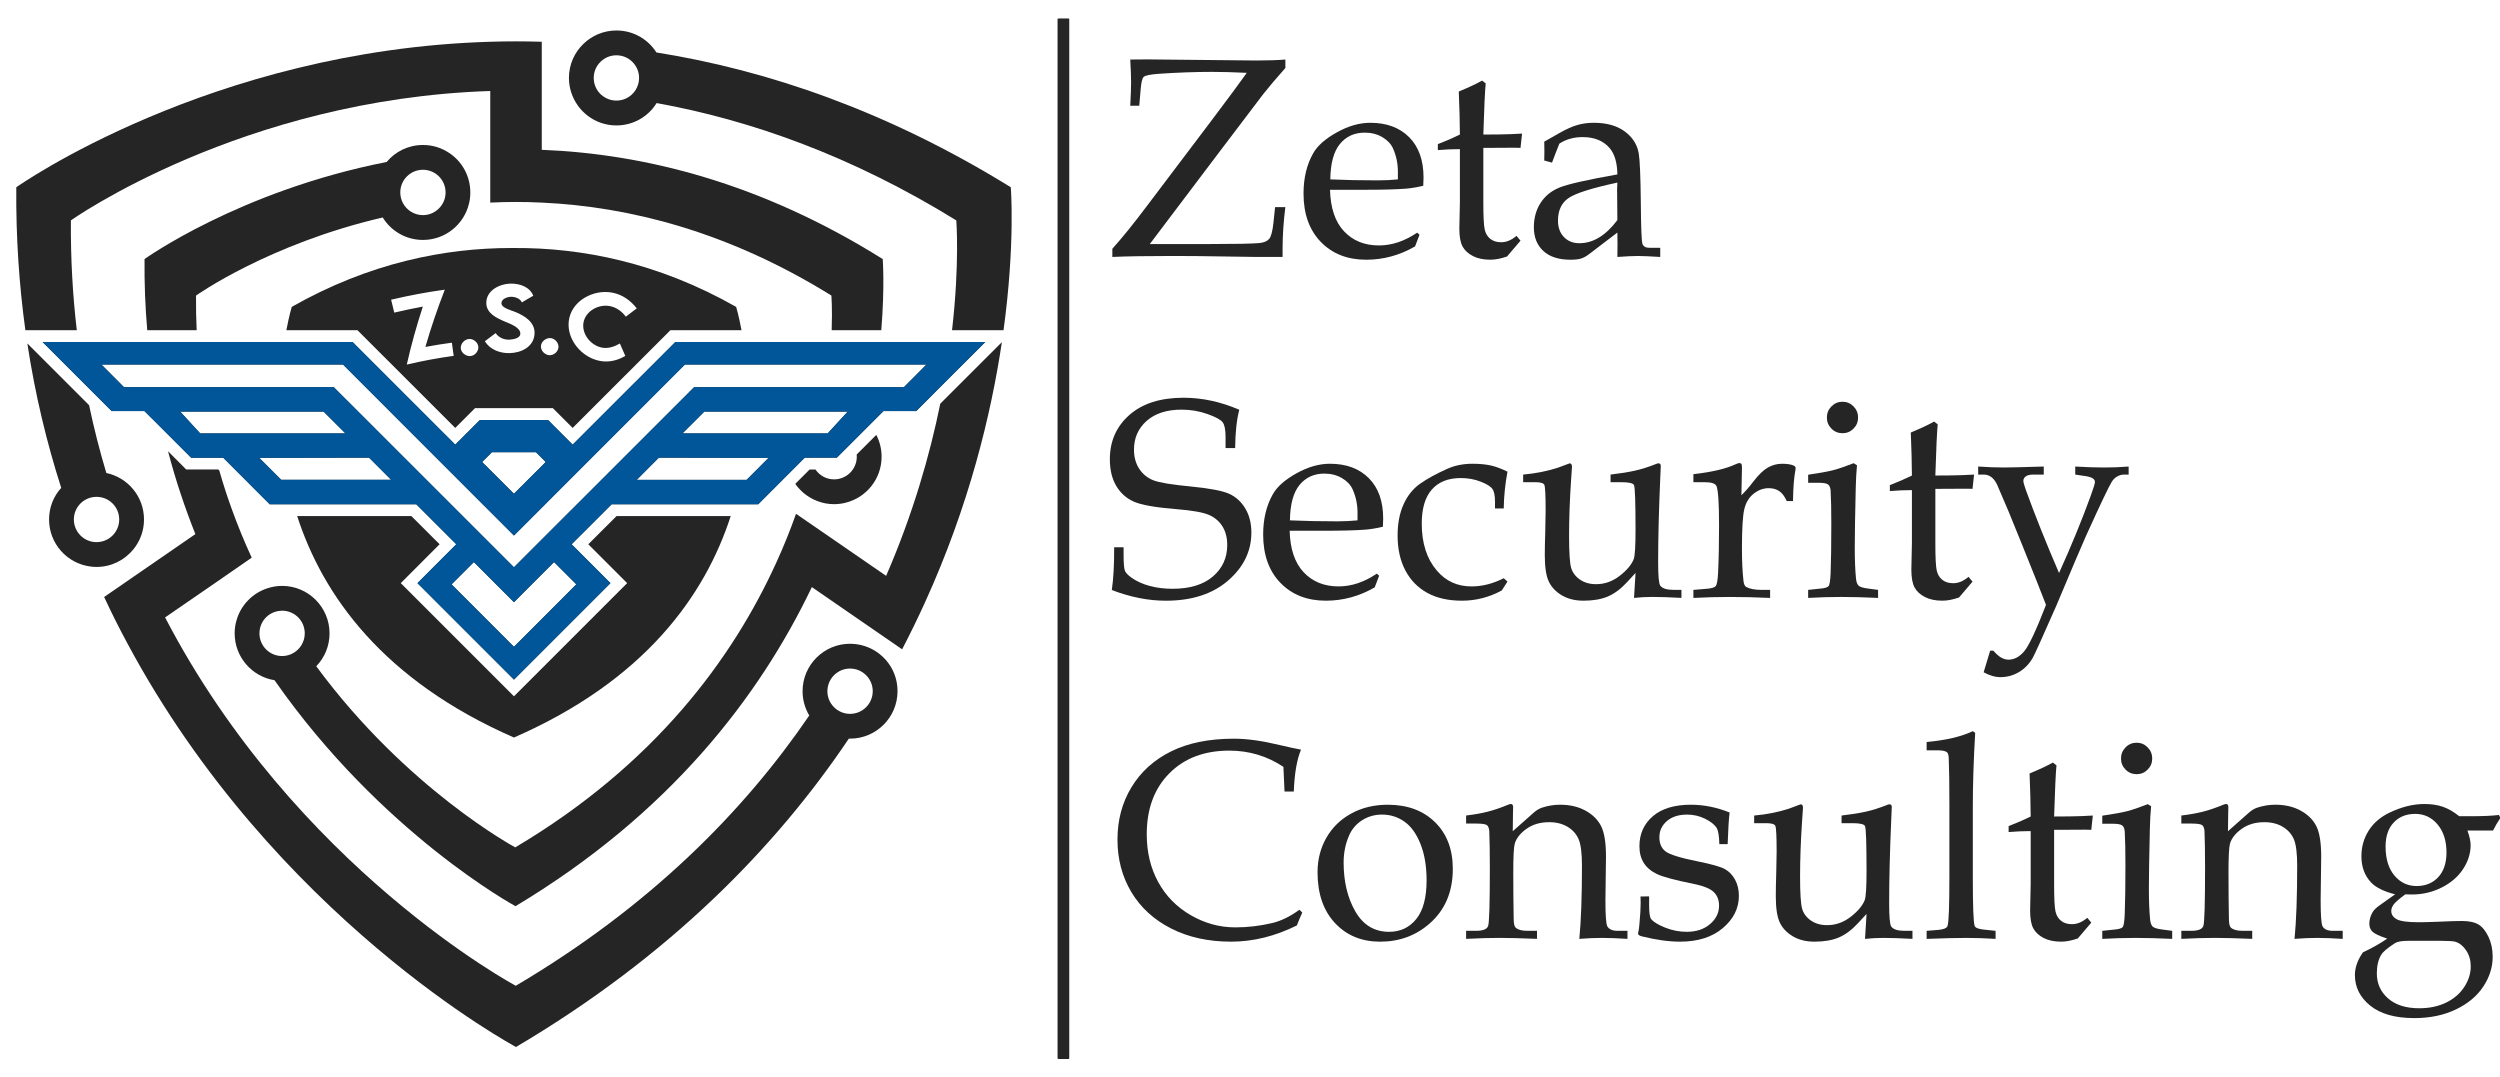 <?xml version="1.0" encoding="utf-8"?>
<!-- Generator: Adobe Illustrator 27.0.1, SVG Export Plug-In . SVG Version: 6.00 Build 0)  -->
<svg version="1.1" id="Layer_1" xmlns="http://www.w3.org/2000/svg" xmlns:xlink="http://www.w3.org/1999/xlink" x="0px" y="0px"
	 viewBox="0 0 2505.83 1080" style="enable-background:new 0 0 2505.83 1080;" xml:space="preserve">
<style type="text/css">
	.st0{fill:#252525;}
	.st1{fill:#005699;}
</style>
<g>
	<g>
		<g>
			<g>
				<g>
					<path class="st0" d="M878.32,435.92l-19.65,19.65c0.06,0.71,0.12,1.48,0.12,2.19c0,12.55-10.18,22.73-22.73,22.73
						c-7.81,0-14.62-3.91-18.7-9.88h-5.86l-14.38,14.38c2.25,3.2,4.91,6.1,7.87,8.7v0.06c8.4,7.16,19.24,11.6,31.07,11.6
						c4.08,0,8.05-0.53,11.84-1.54c20.54-5.21,35.75-23.85,35.75-46.05C883.65,449.89,881.75,442.43,878.32,435.92z M106.58,474.1
						c-6.57-21.9-12.37-44.57-17.28-67.95l-61.91-61.91c7.81,51.14,19.41,99.37,33.97,144.77c-7.64,8.4-12.19,19.47-12.19,31.67
						c0,24.27,18.17,44.21,41.55,47.17c2.01,0.3,4.02,0.41,6.04,0.41c14.92,0,28.23-6.92,36.99-17.7
						c6.63-8.17,10.59-18.53,10.59-29.89C144.34,497.77,128.19,478.65,106.58,474.1z M96.76,543.4c-12.55,0-22.73-10.18-22.73-22.73
						c0-12.55,10.18-22.67,22.73-22.67s22.73,10.12,22.73,22.67C119.49,533.22,109.31,543.4,96.76,543.4z M884.77,259.66
						c-121.51-76.11-238.29-105.41-341.74-109.5V41.85c-17.52-0.53-34.74-0.53-51.61,0C210.34,50.14,16.32,187.69,16.32,187.69
						c-0.41,50.01,2.84,97.84,9.11,143.29h51.55c-4.14-35.16-6.21-71.85-5.92-110.09c0,0,171.46-121.63,420.34-129.68v111.86
						c16.69-0.83,33.91-0.89,51.61,0c88.01,4.02,187.21,29.18,290.31,93.16c0,0,1.07,12.78,0.3,34.74h49.72
						C886.96,286.77,884.77,259.66,884.77,259.66z"/>
					<path class="st0" d="M1013.15,187.69C889.39,111.22,769.3,70.32,657.91,52.57c-8.35-13.26-23.14-22.02-40.07-22.02
						c-12.84,0-24.56,5.15-33.09,13.44c-8.94,8.58-14.5,20.72-14.5,34.09c0,5.15,0.83,10,2.31,14.56
						c6.16,19.18,24.09,33.09,45.28,33.09c17.05,0,31.96-8.94,40.31-22.43c94.64,17.11,196.03,53.21,300.37,117.6
						c0,0,3.49,42.67-4.26,110.09h51.61C1017.76,243.98,1013.15,187.69,1013.15,187.69z M627.9,98.5h-0.06
						c-3.02,1.54-6.39,2.31-10,2.31c-5.68,0-10.77-2.07-14.8-5.5h-0.06c-4.85-4.2-7.87-10.36-7.87-17.22
						c0-12.49,10.24-22.67,22.73-22.67c12.55,0,22.73,10.18,22.73,22.67C640.57,87.01,635.42,94.77,627.9,98.5z M954.79,392.3
						l-12.31,12.31C932,456.1,915.13,515.11,888.2,577.2l-53.51-36.87l-36.81-25.33c-5.62,15.92-12.19,32.32-19.77,48.89
						c-44.09,96.95-122.46,202.83-261.66,285.46c0,0-108.73-58.36-199.46-181.53c8.29-8.58,13.32-20.18,13.32-32.97
						c0-26.28-21.31-47.59-47.53-47.59c-5.27,0-10.36,0.89-15.03,2.49c-14.68,4.85-26.22,16.69-30.54,31.55
						c-1.36,4.32-2.01,8.88-2.01,13.55c0,23.67,17.34,43.38,39.95,46.94c107.19,153.77,241.54,226.51,241.54,226.51
						c154.54-92.63,244.68-210.23,297.06-319.85l52.26,36.04l38.23,26.34c8.17-15.74,15.8-31.37,22.85-46.88
						c44.33-97.3,66.35-188.75,77.12-261.01L954.79,392.3z M302.08,646.74c-3.97,6.45-11.13,10.83-19.29,10.83
						c-12.61,0-22.73-10.18-22.73-22.73c0-11.78,8.82-21.37,20.3-22.55c0.77-0.12,1.6-0.18,2.43-0.18
						c12.49,0,22.67,10.12,22.67,22.73C305.45,639.23,304.27,643.25,302.08,646.74z"/>
					<path class="st0" d="M449.98,153.13h-0.06c-7.52-5.03-16.39-7.81-25.98-7.81c-14.68,0-27.76,6.63-36.4,17.05h-0.06
						c-147.55,29-242.61,97.3-242.61,97.3c-0.24,24.56,0.71,48.3,2.72,71.32h49.54c-0.53-11.36-0.77-22.96-0.65-34.74
						c0,0,72.5-51.61,187.03-78.24h0.12c8.29,13.49,23.2,22.49,40.31,22.49c22.31,0,40.96-15.39,46.05-36.04
						c1.01-3.73,1.42-7.63,1.42-11.54C471.41,176.27,462.95,161.59,449.98,153.13z M441.34,207.4c-4.14,4.97-10.36,8.23-17.4,8.23
						c-4.44,0-8.58-1.3-12.07-3.49c-6.45-4.02-10.65-11.13-10.65-19.24c0-12.55,10.12-22.73,22.73-22.73
						c12.55,0,22.67,10.18,22.67,22.73C446.61,198.4,444.66,203.49,441.34,207.4z M893.83,669.94
						c-7.69-13.91-22.08-23.56-38.83-24.56c-1.01-0.12-1.95-0.12-2.96-0.12c-26.28,0-47.59,21.31-47.59,47.53
						c0,8.94,2.43,17.22,6.69,24.38c-65.4,95.88-159.33,191.23-294.16,270.9c0,0-220.65-117.84-351.51-369.21l51.67-35.57
						l35.16-24.33c-7.22-15.57-13.91-31.84-20.01-48.77c-4.56-12.49-8.7-25.33-12.49-38.59l-1.01-1.01h-32.14l-18.23-18.29
						c7.64,29.18,16.93,56.76,27.4,83.04l-52.97,36.52l-38.47,26.52c7.4,15.98,15.21,31.49,23.32,46.52
						c147.61,275.4,389.51,404.54,389.51,404.54c153.71-90.85,260.13-199.76,333.64-309.13c0.36,0.06,0.77,0.06,1.18,0.06
						c26.28,0,47.59-21.31,47.59-47.59C899.63,684.56,897.55,676.75,893.83,669.94z M852.04,715.52
						c-12.55,0-22.73-10.18-22.73-22.73c0-1.42,0.18-2.84,0.41-4.2c0-0.06,0.06-0.12,0.06-0.12c1.01-5.5,4.08-10.24,8.29-13.55
						l0.12-0.12c3.85-2.96,8.7-4.68,13.85-4.68c12.55,0,22.73,10.18,22.73,22.67C874.77,705.34,864.59,715.52,852.04,715.52z"/>
				</g>
				<path class="st0" d="M617.96,517.3l-28.29,28.23l38.94,38.95L515.15,697.94L401.69,584.48l38.94-38.95l-28.29-28.23H297.87
					c25.75,79.55,86.12,164.6,217.27,221.95c131.16-57.29,191.53-142.4,217.27-221.95H617.96z"/>
				<path class="st0" d="M737.87,307.6c-78.96-44.86-155.78-59.42-222.72-59.01h-2.78c-66.29,0-142.05,14.74-219.94,59.01
					c0,0-2.6,8.58-5.39,23.38h71.26l98.01,97.95l19.83-19.83h78.01l19.83,19.83l98.01-97.95h71.26
					C740.47,316.13,737.87,307.6,737.87,307.6z M407.73,365.43c4.44-19.65,9.83-39,16.1-58.12c-9.59,1.78-19.18,3.79-28.65,6.04
					c-1.01-4.32-2.07-8.64-3.14-12.96c17.82-4.2,35.75-7.58,53.8-10.06c-7.34,18.88-13.85,38-19.47,57.41
					c8.82-1.66,17.7-3.08,26.57-4.26c0.59,4.38,1.18,8.82,1.78,13.2C438.92,358.86,423.23,361.76,407.73,365.43z M471.47,356.91
					c-4.38,0.3-9.11-3.14-9.59-7.58c-0.53-4.62,3.49-9,7.93-9.53c4.56-0.53,9.23,3.26,9.65,7.81
					C479.76,352.11,475.97,356.55,471.47,356.91z M510.47,353.95c-9.53,0.12-19.29-3.49-24.5-11.9c3.55-2.78,7.16-5.5,10.83-8.17
					c3.02,4.56,8.58,6.81,13.73,6.57c3.73-0.24,11.01-1.18,11.01-6.16c0-6.39-11.25-10.12-16.04-12.19
					c-7.81-3.37-17.64-7.99-18.05-17.81c-0.53-13.08,13.2-19.83,24.56-20.01c8.82-0.12,19.06,3.2,22.49,12.19
					c-3.85,2.13-7.64,4.38-11.36,6.63c-1.95-3.97-6.69-5.62-10.77-5.62c-3.91,0-9.88,2.19-9.77,6.51c0.12,4.91,10.42,7.16,14.2,8.82
					c9.23,3.85,19.47,10.18,19,21.54C535.27,347.67,522.31,353.83,510.47,353.95z M550.37,356.02c-4.44-0.47-8.46-4.62-8.17-9.11
					c0.24-4.62,4.91-8.23,9.41-8.05c4.56,0.3,8.58,4.73,8.17,9.35C559.36,352.64,554.86,356.43,550.37,356.02z M627.25,317.43
					c-3.85-5.33-9.53-9.41-16.04-10.65c-11.42-2.13-24.74,5.09-26.46,17.22c-1.54,11.3,7.75,22.43,18.7,24.44
					c6.21,1.18,12.55-1.01,17.87-4.14c1.89,4.14,3.73,8.29,5.45,12.43c-7.75,4.62-16.51,6.69-25.39,5.03
					c-17.93-3.26-33.32-21.01-31.31-39.66c2.25-20.6,24.92-32.49,43.8-28.76c10.06,1.95,17.99,7.69,24.38,15.74
					C634.53,311.81,630.86,314.59,627.25,317.43z"/>
			</g>
			<path class="st0" d="M676.91,342.82L573.98,445.69l-24.74-24.74h-68.18l-24.74,24.74L353.39,342.82H42.72l69.19,69.19h32.85
				l18.29,18.23l28.53,28.53h32.14l46.64,46.7h146.9l40.13,40.07l-38.94,38.95l96.71,96.71l96.71-96.71l-38.95-38.95l40.13-40.07
				h146.9l31.43-31.49l15.21-15.21h32.14l15.15-15.09l31.67-31.67h32.85l28.05-28.11l41.13-41.08H676.91z M493.07,453.26h44.15
				l9.83,9.82l-31.9,31.84l-31.9-31.84L493.07,453.26z M200.63,434.38l-20.06-21.84h143.76l21.9,21.84H200.63z M281.89,480.96
				l-22.08-22.08h24.44l85.64-0.18l22.2,22.25H281.89z M577.71,585.72l-62.56,62.62l-62.56-62.62l22.37-22.37l40.19,40.25l0.06-0.06
				l40.13-40.19L577.71,585.72z M748.4,480.96H638.2l22.2-22.25l85.64,0.18h24.38L748.4,480.96z M829.67,434.38h-145.6l21.9-21.84
				h143.76L829.67,434.38z M906.08,388.04H695.79L515.15,568.62L334.51,388.04H124.22l-22.61-22.67H343.8l171.29,171.35l0.06,0.06
				l0.06-0.06l171.29-171.35h242.19L906.08,388.04z"/>
			<path class="st1" d="M676.91,342.82L573.98,445.69l-24.74-24.74h-68.18l-24.74,24.74L353.39,342.82H42.72l69.19,69.19h32.85
				l18.29,18.23l28.53,28.53h32.14l46.64,46.7h146.9l40.13,40.07l-38.94,38.95l96.71,96.71l96.71-96.71l-38.95-38.95l40.13-40.07
				h146.9l31.43-31.49l15.21-15.21h32.14l15.15-15.09l31.67-31.67h32.85l28.05-28.11l41.13-41.08H676.91z M493.07,453.26h44.15
				l9.83,9.82l-31.9,31.84l-31.9-31.84L493.07,453.26z M200.63,434.38l-20.06-21.84h143.76l21.9,21.84H200.63z M281.89,480.96
				l-22.08-22.08h24.44l85.64-0.18l22.2,22.25H281.89z M577.71,585.72l-62.56,62.62l-62.56-62.62l22.37-22.37l40.19,40.25l0.06-0.06
				l40.13-40.19L577.71,585.72z M748.4,480.96H638.2l22.2-22.25l85.64,0.18h24.38L748.4,480.96z M829.67,434.38h-145.6l21.9-21.84
				h143.76L829.67,434.38z M906.08,388.04H695.79L515.15,568.62L334.51,388.04H124.22l-22.61-22.67H343.8l171.29,171.35l0.06,0.06
				l0.06-0.06l171.29-171.35h242.19L906.08,388.04z"/>
		</g>
	</g>
	<g>
		<path class="st0" d="M1152.49,244.61h60.5c25.12,0,41.58-0.33,49.37-0.98c4.45-0.46,7.67-1.81,9.66-4.03
			c1.99-2.23,3.46-7.6,4.38-16.13l1.66-15.85h10.29c-1.85,14.56-2.78,28.65-2.78,42.28v7.65c-11.13,0-19.75,0-25.87,0
			c-5.1,0-16.23-0.16-33.37-0.49c-18.26-0.33-35.33-0.49-51.17-0.49c-25.96,0-46.03,0.32-60.22,0.97v-8.2
			c9.92-11.02,21.69-25.61,35.32-43.77l63-83.37c17.06-22.6,29.2-39,36.44-49.19c-13.44-0.65-25.08-0.97-34.9-0.97
			c-16.69,0-34.58,0.65-53.68,1.95c-8.34,0.65-13.26,1.67-14.74,3.06c-1.49,1.39-2.51,5.56-3.06,12.52l-1.39,16.41h-9.04
			c0.55-10.07,0.84-17.89,0.84-23.43c0-5.45-0.28-13.08-0.84-22.88l17.25-0.14l108.89,1.11c11.77,0,21.55-0.32,29.34-0.97v8.48
			c-9.37,10.56-16.78,19.32-22.25,26.26l-44.36,58.5L1152.49,244.61z"/>
		<path class="st0" d="M1333.13,190.24c0.46,18.27,5.13,32.12,14.02,41.58c8.88,9.46,20.55,14.19,34.99,14.19
			c6.48,0,12.91-1.07,19.3-3.2c6.39-2.13,12.72-5.33,19.02-9.6l2.36,2.09l-4.45,11.68c-7.7,4.45-15.62,7.79-23.78,10.01
			c-8.16,2.23-16.55,3.34-25.17,3.34c-18.82,0-34-5.95-45.54-17.87c-11.54-11.91-17.31-28.07-17.31-48.46
			c0-15.58,3.24-29.07,9.74-40.47c4.26-7.51,12.14-14.46,23.64-20.86c11.49-6.4,22.66-9.6,33.51-9.6c16.41,0,29.41,4.82,39.01,14.46
			c9.6,9.64,14.39,23.13,14.39,40.47l-0.28,8.2c-6.11,1.48-11.94,2.46-17.49,2.92c-9.91,0.74-23.65,1.11-41.24,1.11H1333.13z
			 M1333.41,179.81c14.37,0.65,30.22,0.98,47.56,0.98c6.96,0,13.67-0.32,20.17-0.98v-7.79c0-8.16-1.62-15.9-4.87-23.22
			c-2.04-4.54-5.61-8.32-10.71-11.33c-5.1-3.01-10.99-4.52-17.66-4.52c-10.38,0-18.68,3.8-24.9,11.4
			C1336.8,151.95,1333.59,163.77,1333.41,179.81z"/>
		<path class="st0" d="M1486.8,148.24v54.59c0,14.21,0.46,23.3,1.39,27.3c0.93,3.99,2.8,7.1,5.64,9.33
			c2.83,2.23,6.42,3.34,10.77,3.34c2.69,0,5.31-0.53,7.86-1.6c2.55-1.07,5.08-2.67,7.58-4.8l4.03,4.83l-13.55,15.88
			c-2.98,1.02-5.87,1.81-8.66,2.37c-2.8,0.55-5.49,0.83-8.1,0.83c-6.89,0-12.71-1.23-17.46-3.68c-4.75-2.45-8.2-5.65-10.34-9.6
			c-2.14-3.94-3.21-9.9-3.21-17.87l0.56-26.84v-52.84c-7.14,0-14.51,0.32-22.11,0.97v-5.98c7.98-3.06,15.35-6.26,22.11-9.6
			c-0.09-13.25-0.46-27.62-1.12-43.11c10.81-4.54,18.59-8.2,23.34-10.99l3.64,2.78c-0.74,7.23-1.53,24.33-2.37,51.31
			c11.31,0,20.54-0.14,27.68-0.41l11.12-0.56l-1.53,14.32l-5.7-0.14l-26.7,0.14H1486.8z"/>
		<path class="st0" d="M1547.85,160.9l0.14-9.32l-0.14-9.6l15.16-8.62c6.86-3.89,12.86-6.58,18.01-8.07
			c5.15-1.48,10.64-2.22,16.48-2.22c12.79,0,23.11,2.87,30.94,8.61c7.83,5.74,12.54,13.06,14.12,21.95
			c1.12,6.67,1.81,23.2,2.09,49.59c0.18,24.91,0.74,38.66,1.66,41.26c0.93,2.59,3.24,3.89,6.96,3.89h10.84v9.18
			c-10.57-0.65-17.94-0.97-22.11-0.97c-5.2,0-12.15,0.32-20.86,0.97l0.14-12.36c0-3.99-0.05-8.01-0.14-12.09l-28.79,21.95
			c-2.6,1.95-5.14,3.31-7.65,4.1c-2.5,0.78-5.98,1.18-10.42,1.18c-11.96,0-21.1-2.94-27.4-8.81s-9.45-13.77-9.45-23.67
			c0-9.35,2.24-17.52,6.75-24.5c4.49-6.99,10.89-12.15,19.19-15.48c8.3-3.33,27.56-7.68,57.78-13.05
			c-0.18-11.77-2.78-20.58-7.79-26.42c-6.31-7.32-15.29-10.99-26.98-10.99c-4.45,0-8.62,0.55-12.51,1.64
			c-3.9,1.09-7.51,2.72-10.85,4.9c-2.69,6.63-5.14,12.98-7.37,19.05L1547.85,160.9z M1621.14,183.01
			c-25.77,5.55-42.13,10.75-49.09,15.61c-6.96,4.85-10.43,12.37-10.43,22.55c0,6.84,1.99,12.33,5.98,16.44
			c3.98,4.12,9.13,6.17,15.44,6.17c6.95,0,13.6-1.94,19.95-5.83s12.4-9.67,18.15-17.35l-0.27-30.8L1621.14,183.01z"/>
		<path class="st0" d="M1242.19,410.74c-2.6,9.64-3.99,22.44-4.17,38.38h-9.6V438c0-7.23-0.97-12.14-2.92-14.74
			c-1.95-2.59-7.02-5.35-15.23-8.27c-8.2-2.92-16.85-4.38-25.94-4.38c-14.84,0-26.49,3.75-34.98,11.25
			c-8.48,7.5-12.72,17.13-12.72,28.88c0,7.41,1.74,13.77,5.22,19.09c3.47,5.32,8.15,9.17,14.05,11.53
			c5.88,2.36,18.38,4.44,37.48,6.24c19.09,1.86,32.01,4.32,38.73,7.38c6.72,3.06,12.1,7.98,16.13,14.75
			c4.03,6.77,6.05,14.79,6.05,24.07c0,18.64-7.79,34.69-23.36,48.14c-15.57,13.45-36.34,20.17-62.3,20.17
			c-8.9,0-17.87-0.9-26.91-2.71c-9.03-1.81-18.14-4.47-27.33-8c1.67-11.13,2.46-25.4,2.37-42.83h9.45v6.95
			c0,8.99,0.46,14.56,1.39,16.69c0.93,2.13,3.11,4.41,6.54,6.81c5.1,3.62,11.17,6.38,18.22,8.28c7.04,1.9,14.65,2.85,22.81,2.85
			c17.52,0,31.06-4.13,40.61-12.38c9.54-8.25,14.32-18.73,14.32-31.43c0-7.42-1.62-13.7-4.87-18.84
			c-3.24-5.14-7.79-8.97-13.62-11.47c-5.84-2.5-16.64-4.4-32.4-5.7c-20.95-1.67-35.19-4.17-42.7-7.51
			c-7.51-3.34-13.4-8.6-17.66-15.78c-4.26-7.18-6.4-16.11-6.4-26.77c0-18.08,6.54-32.87,19.61-44.36
			c13.07-11.49,31.15-17.25,54.24-17.25c9.27,0,18.57,1,27.88,2.99C1223.48,403.63,1232.82,406.66,1242.19,410.74z"/>
		<path class="st0" d="M1292.67,532c0.46,18.27,5.13,32.12,14.02,41.58c8.88,9.46,20.55,14.19,34.99,14.19
			c6.48,0,12.91-1.07,19.3-3.2c6.39-2.13,12.73-5.33,19.02-9.6l2.36,2.09l-4.45,11.68c-7.7,4.45-15.62,7.79-23.78,10.01
			c-8.16,2.23-16.55,3.34-25.17,3.34c-18.82,0-34-5.95-45.54-17.87c-11.54-11.91-17.31-28.07-17.31-48.46
			c0-15.58,3.24-29.07,9.74-40.47c4.26-7.51,12.14-14.46,23.64-20.86c11.49-6.4,22.66-9.6,33.51-9.6c16.41,0,29.41,4.82,39.01,14.46
			c9.6,9.64,14.39,23.13,14.39,40.47l-0.28,8.2c-6.1,1.48-11.94,2.46-17.49,2.92c-9.91,0.74-23.65,1.11-41.24,1.11H1292.67z
			 M1292.95,521.57c14.37,0.65,30.22,0.98,47.56,0.98c6.96,0,13.67-0.32,20.17-0.98v-7.79c0-8.16-1.62-15.9-4.87-23.22
			c-2.04-4.54-5.61-8.32-10.71-11.33c-5.1-3.01-10.99-4.52-17.66-4.52c-10.38,0-18.68,3.8-24.9,11.4
			C1296.33,493.72,1293.13,505.54,1292.95,521.57z"/>
		<path class="st0" d="M1507.25,579.57l3.75,3.34l-5.7,8.9c-6.31,3.43-12.79,6-19.47,7.72c-6.68,1.71-13.49,2.57-20.44,2.57
			c-13.63,0-25.19-2.59-34.7-7.79c-9.5-5.19-16.85-12.7-22.04-22.53c-5.2-9.83-7.79-21.51-7.79-35.05c0-11.96,1.99-22.37,5.98-31.22
			c3.98-8.85,9.57-15.78,16.76-20.79c7.18-5.01,16.15-9.92,26.91-14.74c7.6-3.43,16.08-5.14,25.44-5.14
			c7.14,0,13.28,0.58,18.43,1.75c5.14,1.16,10.68,3.23,16.62,6.21c-2.32,12.28-3.57,24.55-3.75,36.83h-8.76v-6.95
			c0-5.93-0.86-10.13-2.57-12.59c-1.72-2.45-5.63-4.89-11.75-7.3c-6.12-2.41-12.79-3.62-20.03-3.62c-12.51,0-22.15,3.82-28.92,11.46
			c-6.77,7.64-10.15,19.05-10.15,34.24c0,19.54,5.01,35.19,15.02,46.94c8.99,10.65,20.58,15.97,34.77,15.97
			c5.56,0,11.03-0.7,16.41-2.09C1496.63,584.29,1501.96,582.25,1507.25,579.57z"/>
		<path class="st0" d="M1637.83,599.31l1.53-25.03l-8.19,8.9c-6.39,6.95-12.89,11.84-19.51,14.67c-6.62,2.83-14.78,4.24-24.51,4.24
			c-8.33,0-15.51-1.76-21.53-5.28c-6.01-3.52-10.39-8.09-13.12-13.7c-2.73-5.61-4.1-14.48-4.1-26.63c0-6.3,0.14-13.63,0.42-21.97
			l0.42-22.39c0-15.67-0.44-24.38-1.32-26.15c-0.88-1.76-3.82-2.64-8.83-2.64h-12.38v-7.65c12.64-1.11,24.32-3.43,35.01-6.95
			l11.57-4.31c1.58,0,2.37,1.16,2.37,3.48l-0.97,14.18c-1.3,19.66-1.95,37.92-1.95,54.79c0,16.87,0.7,27.65,2.08,32.33
			c1.39,4.68,4.3,8.58,8.74,11.68c4.44,3.11,9.85,4.66,16.24,4.66c8.61,0,16.49-2.78,23.66-8.35c7.17-5.56,11.87-11.17,14.09-16.82
			c1.2-3.24,1.8-13.03,1.8-29.34c0-27.44-0.51-42.37-1.53-44.78c-0.93-1.95-5.1-2.92-12.51-2.92h-10.99v-7.65
			c9.54-1.11,17.66-2.41,24.33-3.89c6.68-1.48,13.72-3.71,21.14-6.67c0.93-0.46,1.76-0.7,2.51-0.7c1.57,0,2.36,0.88,2.36,2.64
			l-0.56,12.93c-1.39,31.71-2.09,59.61-2.09,83.72c0,13.54,0.7,21.28,2.09,23.22c2.04,2.88,6.44,4.31,13.21,4.31h8.06v8.06
			c-11.59-0.65-21.42-0.97-29.48-0.97C1649.88,598.34,1643.85,598.66,1637.83,599.31z"/>
		<path class="st0" d="M1745.46,496.39c3.71-3.52,7.76-8.15,12.12-13.9c5.21-6.77,10.04-11.4,14.5-13.9
			c4.46-2.5,9.15-3.75,14.08-3.75c5.11,0,9.01,0.6,11.71,1.81c1.3,0.55,1.95,1.44,1.95,2.64l-0.14,1.39
			c-1.47,7.51-2.31,18.03-2.5,31.57h-6.26c-2.12-4.73-4.64-8.07-7.55-10.01c-2.91-1.95-6.4-2.92-10.47-2.92
			c-5.45,0-10.51,1.85-15.18,5.56c-4.67,3.7-7.79,8.89-9.36,15.55c-1.57,6.67-2.35,19.77-2.35,39.3c0,12.87,0.51,23.7,1.53,32.5
			c0.37,3.24,1.3,5.28,2.78,6.11c3.52,1.94,8.71,2.92,15.57,2.92h8.35v8.06c-14.18-0.65-27.63-0.97-40.33-0.97
			c-12.33,0-24.52,0.32-36.57,0.97v-8.06l13.35-1.11c4.73-0.37,7.72-1.25,8.97-2.64c1.25-1.39,2.06-5.88,2.43-13.49
			c0.65-13.35,0.97-29.2,0.97-47.56c0-22.34-0.88-35.46-2.64-39.36c-1.21-2.5-5.01-3.75-11.4-3.75h-11.68v-8.07
			c8.99-1.02,17.01-2.34,24.06-3.96c7.04-1.62,13.3-3.68,18.77-6.19c1.3-0.65,2.36-0.97,3.2-0.97c1.02,0,1.72,0.28,2.09,0.84
			c0.37,0.56,0.56,1.81,0.56,3.77L1745.46,496.39z"/>
		<path class="st0" d="M1857.97,464.28l3.34,2.09c-0.65,6.95-1.07,14.6-1.25,22.95c-0.65,27.07-0.97,47.05-0.97,59.94
			c0,12.05,0.42,22.34,1.25,30.87c0.37,3.34,1.25,5.66,2.64,6.95c1.39,1.3,4.73,2.27,10.01,2.92l9.46,1.25v8.06
			c-13.54-0.65-25.87-0.97-36.99-0.97c-10.94,0-21.97,0.32-33.09,0.97v-8.06l11.96-1.25c4.63-0.37,7.48-1.23,8.55-2.58
			c1.06-1.35,1.73-5.83,2.01-13.46c0.46-11.8,0.69-28.07,0.69-48.8c0-14.41-0.23-25.51-0.69-33.32c-0.19-2.88-1-4.93-2.43-6.13
			c-1.44-1.21-4.66-1.81-9.67-1.81h-10.42v-8.06c11.31-1.65,19.63-3.16,24.96-4.53C1842.65,469.91,1849.53,467.58,1857.97,464.28z
			 M1846.84,402.67c4.26,0,7.93,1.55,10.99,4.66c3.06,3.11,4.59,6.84,4.59,11.19c0,4.36-1.53,8.06-4.59,11.12
			c-3.06,3.06-6.72,4.59-10.99,4.59c-4.36,0-8.07-1.53-11.12-4.59c-3.06-3.06-4.59-6.77-4.59-11.12c0-4.36,1.53-8.09,4.59-11.19
			C1838.77,404.23,1842.48,402.67,1846.84,402.67z"/>
		<path class="st0" d="M1939.87,490.01v54.59c0,14.21,0.46,23.3,1.39,27.3c0.93,3.99,2.8,7.1,5.64,9.33
			c2.83,2.23,6.42,3.34,10.77,3.34c2.69,0,5.31-0.53,7.86-1.6c2.55-1.07,5.08-2.67,7.58-4.8l4.03,4.83l-13.55,15.88
			c-2.98,1.02-5.87,1.81-8.66,2.37c-2.8,0.56-5.49,0.83-8.1,0.83c-6.89,0-12.71-1.23-17.46-3.68c-4.75-2.45-8.2-5.65-10.34-9.6
			c-2.14-3.94-3.21-9.9-3.21-17.87l0.56-26.84v-52.84c-7.14,0-14.51,0.32-22.11,0.97v-5.98c7.98-3.06,15.35-6.26,22.11-9.6
			c-0.09-13.25-0.46-27.62-1.12-43.11c10.81-4.54,18.59-8.2,23.34-10.99l3.64,2.78c-0.74,7.23-1.53,24.33-2.37,51.31
			c11.31,0,20.54-0.14,27.68-0.41l11.12-0.56l-1.53,14.32l-5.7-0.14l-26.7,0.14H1939.87z"/>
		<path class="st0" d="M1988.27,673.85l6.53-21.69h3.2c2.51,3.01,5.01,5.27,7.52,6.78c2.51,1.5,5.06,2.26,7.66,2.26
			c5.76,0,11-2.79,15.73-8.37s12.02-21.09,21.86-46.55c-4.09-10.75-12.24-31.27-24.47-61.56l-12.94-31.82l-10.42-24.32
			c-3.25-8.6-8.11-12.9-14.6-12.9h-5.56v-8.06c9.64,0.65,18.16,0.97,25.57,0.97c5.74,0,19.14-0.32,40.17-0.97v8.06h-10.29
			c-3.52,0-6.1,0.6-7.72,1.81c-1.62,1.2-2.44,2.69-2.44,4.45c0,1.48,0.88,4.68,2.64,9.59c9.37,25.75,20.41,53.36,33.13,82.82
			c12.22-26.96,22.87-52.94,31.95-77.96c2.69-7.32,4.03-11.76,4.03-13.33c0-2.96-3.15-4.91-9.46-5.84l-10.29-1.53v-8.06
			c10.93,0.65,20.67,0.97,29.2,0.97c8.06,0,16.18-0.32,24.33-0.97v8.06h-4.87c-2.13,0-4.31,0.63-6.53,1.88
			c-2.23,1.25-4.03,2.99-5.42,5.21c-2.97,4.72-11.55,22.74-25.75,54.04c-3.9,8.61-13.83,31.95-29.79,70.01
			c-14.09,32.08-22.06,49.69-23.91,52.85c-3.62,6.12-8.25,10.83-13.9,14.12c-5.65,3.29-11.76,4.93-18.34,4.93
			c-2.69,0-5.45-0.41-8.27-1.25C1993.99,676.63,1991.14,675.43,1988.27,673.85z"/>
		<path class="st0" d="M1287.52,793.39l-1.11-24.75c-8.26-5.47-16.9-9.55-25.94-12.24s-18.48-4.03-28.3-4.03
			c-25.03,0-45.08,7.6-60.15,22.81c-15.07,15.21-22.6,35.55-22.6,61.05c0,17.89,3.83,33.84,11.47,47.83
			c7.65,14,18.52,25.08,32.61,33.24s28.97,12.24,44.64,12.24c12.42,0,24.71-1.44,36.85-4.31c9.08-2.13,18.22-6.58,27.4-13.35
			l2.92,2.78c-1.95,4.27-3.75,8.58-5.42,12.94c-10.85,5.37-21.77,9.43-32.75,12.16c-10.99,2.73-22.04,4.1-33.16,4.1
			c-22.81,0-42.86-4.4-60.15-13.21c-17.29-8.81-30.57-20.98-39.85-36.5c-9.27-15.53-13.9-33.07-13.9-52.63
			c0-19.56,4.68-37.06,14.05-52.5c9.36-15.44,22.59-27.4,39.7-35.88c17.1-8.48,38.12-12.73,63.06-12.73
			c13.07,0,28.37,2.13,45.89,6.4c8.71,2.04,15.8,3.57,21.27,4.59c-4.17,9.92-6.58,23.92-7.23,42H1287.52z"/>
		<path class="st0" d="M1320.62,874.33c0-12.79,2.96-24.36,8.9-34.7c5.93-10.33,14.26-18.42,24.96-24.26
			c10.71-5.84,22.88-8.76,36.5-8.76c19.75,0,35.55,5.84,47.42,17.52c11.87,11.68,17.8,27.26,17.8,46.73c0,23-7.74,41.26-23.22,54.79
			c-13.81,12.15-30.37,18.22-49.65,18.22c-18.54,0-33.63-6.23-45.26-18.7C1326.44,912.69,1320.62,895.74,1320.62,874.33z
			 M1346.76,864.51c0,19.12,3.92,35.48,11.75,49.08c7.83,13.59,19.12,20.4,33.86,20.4c11.22,0,20.28-4.27,27.19-12.81
			c6.91-8.54,10.36-21.49,10.36-38.84c0-14.02-2.04-26.15-6.12-36.41c-4.08-10.26-9.46-17.73-16.13-22.42
			c-6.68-4.69-14.14-7.03-22.39-7.03c-7.32,0-13.93,1.86-19.82,5.57c-5.89,3.71-10.22,8.68-13,14.9
			C1348.66,845.39,1346.76,854.58,1346.76,864.51z"/>
		<path class="st0" d="M1516.28,833.16l21.03-18.64c2.51-2.22,5.16-3.84,7.94-4.87c6.13-2.04,12.26-3.06,18.38-3.06
			c9.93,0,18.52,2.02,25.76,6.05c7.24,4.03,12.44,9.27,15.6,15.71c3.16,6.45,4.74,16.53,4.74,30.24l-0.56,43.81
			c0,15.12,0.64,23.83,1.93,26.15c1.75,2.96,5.16,4.45,10.22,4.45h9.95v8.07c-9.89-0.65-18.44-0.97-25.65-0.97
			c-7.03,0-14.56,0.33-22.61,0.97c1.76-18.07,2.64-42.51,2.64-73.29c0-12.42-1.09-21.23-3.27-26.42
			c-2.19-5.19-5.85-9.37-11.01-12.52c-5.16-3.15-11.36-4.73-18.61-4.73c-9.01,0-16.65,2.27-22.92,6.81
			c-6.27,4.55-10.15,9.55-11.63,15.02c-0.93,3.62-1.4,13.07-1.4,28.37c0,16.96,0.14,32.73,0.42,47.28c0.09,4.36,0.74,7.09,1.96,8.2
			c2.33,2.13,6.16,3.2,11.47,3.2h9.93v8.07c-15.69-0.65-28.19-0.97-37.48-0.97c-9.85,0-21.04,0.33-33.57,0.97v-8.07h10.01
			c6.85,0,10.87-1.6,12.03-4.79c1.16-3.19,1.74-22.43,1.74-57.71c0-15.83-0.19-28.24-0.56-37.22c-0.19-2.96-0.93-5-2.23-6.11
			c-1.3-1.11-4.96-1.67-10.99-1.67h-10.01v-8.07c7.95-0.92,15.07-2.18,21.35-3.75c6.28-1.58,13.35-3.99,21.21-7.23
			c0.83-0.37,1.62-0.55,2.36-0.55c1.48,0,2.22,1.07,2.22,3.2l-0.14,5.28L1516.28,833.16z"/>
		<path class="st0" d="M1652.98,898.52v9.07c0,7.26,0.65,11.78,1.95,13.54c2.41,2.98,7.11,5.86,14.12,8.66
			c7,2.79,14.2,4.19,21.62,4.19c9.55,0,17.34-2.57,23.36-7.73c6.03-5.15,9.04-11.3,9.04-18.45c0-5.66-1.76-10.21-5.29-13.65
			c-3.52-3.43-10.24-6.17-20.16-8.21c-18.45-3.71-30.64-6.96-36.57-9.75c-5.93-2.78-10.38-6.49-13.35-11.13
			c-2.97-4.64-4.45-10.25-4.45-16.84c0-12.34,4.48-22.37,13.44-30.07c8.96-7.7,21.66-11.55,38.09-11.55c13,0,25.95,2.59,38.86,7.79
			c-0.8,6.31-1.45,16.87-1.95,31.71h-8.34c-0.19-8.15-1.06-13.53-2.64-16.13c-2.13-3.43-6.01-6.54-11.66-9.32
			s-11.66-4.17-18.04-4.17c-8.42,0-15.14,2.16-20.19,6.47c-5.04,4.32-7.56,9.72-7.56,16.22c0,6.22,1.99,10.91,5.98,14.06
			c3.98,3.25,15.02,6.68,33.1,10.3c13.35,2.69,22.15,5.2,26.42,7.51c4.27,2.32,7.7,5.84,10.29,10.56c2.59,4.73,3.9,10.14,3.9,16.26
			c0,12.51-5.36,23.3-16.07,32.37c-10.71,9.08-25.01,13.62-42.9,13.62c-11.4,0-24.2-1.79-38.38-5.34c-2.5-0.64-3.75-1.61-3.75-2.91
			l0.42-1.95c0.37-1.4,0.69-3.86,0.97-7.39c0.84-9.02,1.25-16.03,1.25-21.05l-0.14-6.69H1652.98z"/>
		<path class="st0" d="M1869.37,941.08l1.53-25.03l-8.19,8.9c-6.39,6.95-12.89,11.84-19.51,14.67c-6.62,2.83-14.78,4.24-24.51,4.24
			c-8.33,0-15.51-1.76-21.53-5.28c-6.01-3.52-10.39-8.09-13.12-13.7c-2.73-5.61-4.1-14.49-4.1-26.63c0-6.3,0.14-13.63,0.42-21.97
			l0.42-22.39c0-15.67-0.44-24.38-1.32-26.15c-0.88-1.76-3.82-2.64-8.83-2.64h-12.38v-7.65c12.64-1.11,24.32-3.43,35.01-6.95
			l11.57-4.31c1.58,0,2.37,1.16,2.37,3.48l-0.97,14.18c-1.3,19.65-1.95,37.92-1.95,54.79c0,16.87,0.7,27.65,2.08,32.33
			c1.39,4.69,4.3,8.58,8.74,11.68s9.85,4.66,16.24,4.66c8.61,0,16.49-2.78,23.66-8.34c7.17-5.57,11.87-11.17,14.09-16.83
			c1.2-3.24,1.8-13.03,1.8-29.35c0-27.44-0.51-42.36-1.53-44.78c-0.93-1.95-5.1-2.92-12.51-2.92h-10.99v-7.65
			c9.54-1.11,17.66-2.41,24.33-3.89c6.68-1.48,13.72-3.71,21.14-6.67c0.93-0.46,1.76-0.7,2.51-0.7c1.57,0,2.36,0.88,2.36,2.64
			l-0.55,12.93c-1.39,31.71-2.09,59.61-2.09,83.72c0,13.54,0.7,21.28,2.09,23.22c2.04,2.87,6.44,4.31,13.21,4.31h8.06v8.07
			c-11.59-0.65-21.42-0.97-29.48-0.97C1881.42,940.1,1875.39,940.43,1869.37,941.08z"/>
		<path class="st0" d="M1979.79,734.57c-1.58,27.16-2.37,51.73-2.37,73.7v71.48c0,28.37,0.61,44.45,1.81,48.25
			c0.65,1.95,3.71,3.2,9.18,3.76l11.82,1.25v8.07c-10.12-0.65-19.79-0.97-28.98-0.97c-10.22,0-23.6,0.33-40.13,0.97v-8.07
			l11.96-0.97c5.29-0.46,8.3-1.81,9.04-4.03c1.2-3.61,1.81-20.07,1.81-49.37v-71.06l-0.14-26.7l-0.42-18.22
			c0-4.54-0.52-7.32-1.53-8.35c-1.48-1.48-4.59-2.22-9.31-2.22h-11.4v-8.35c19.34-1.76,34.77-5.38,46.3-10.85L1979.79,734.57z"/>
		<path class="st0" d="M2058.91,831.77v54.59c0,14.21,0.46,23.3,1.39,27.3c0.93,3.99,2.8,7.1,5.64,9.33
			c2.83,2.23,6.42,3.34,10.77,3.34c2.69,0,5.31-0.53,7.86-1.6c2.55-1.06,5.08-2.66,7.58-4.79l4.03,4.83l-13.55,15.88
			c-2.98,1.02-5.87,1.81-8.66,2.36c-2.8,0.56-5.49,0.84-8.1,0.84c-6.89,0-12.71-1.23-17.46-3.68c-4.75-2.45-8.2-5.65-10.34-9.6
			c-2.14-3.94-3.21-9.89-3.21-17.87l0.56-26.84v-52.84c-7.14,0-14.51,0.32-22.11,0.97v-5.98c7.98-3.06,15.35-6.26,22.11-9.6
			c-0.09-13.25-0.46-27.62-1.12-43.11c10.81-4.54,18.59-8.2,23.34-10.99l3.64,2.78c-0.74,7.23-1.53,24.33-2.37,51.31
			c11.31,0,20.54-0.14,27.68-0.41l11.12-0.56l-1.53,14.32l-5.7-0.14l-26.7,0.14H2058.91z"/>
		<path class="st0" d="M2152.78,806.04l3.34,2.09c-0.65,6.95-1.07,14.6-1.25,22.95c-0.65,27.07-0.97,47.05-0.97,59.93
			c0,12.06,0.42,22.34,1.25,30.87c0.37,3.34,1.25,5.66,2.64,6.95c1.39,1.3,4.73,2.28,10.01,2.92l9.46,1.25v8.07
			c-13.54-0.65-25.87-0.97-36.99-0.97c-10.94,0-21.97,0.33-33.09,0.97v-8.07l11.96-1.25c4.63-0.37,7.48-1.23,8.55-2.57
			c1.06-1.35,1.73-5.84,2.01-13.46c0.46-11.8,0.69-28.07,0.69-48.8c0-14.41-0.23-25.51-0.69-33.32c-0.19-2.88-1-4.93-2.43-6.13
			c-1.44-1.21-4.66-1.81-9.67-1.81h-10.43v-8.06c11.31-1.65,19.63-3.16,24.96-4.53C2137.46,811.68,2144.34,809.34,2152.78,806.04z
			 M2141.66,744.44c4.26,0,7.93,1.55,10.99,4.66c3.06,3.11,4.59,6.84,4.59,11.19s-1.53,8.06-4.59,11.12
			c-3.06,3.06-6.72,4.59-10.99,4.59c-4.36,0-8.07-1.53-11.12-4.59c-3.06-3.06-4.59-6.77-4.59-11.12s1.53-8.09,4.59-11.19
			C2133.59,745.99,2137.3,744.44,2141.66,744.44z"/>
		<path class="st0" d="M2233.16,833.16l21.03-18.64c2.51-2.22,5.16-3.84,7.94-4.87c6.13-2.04,12.26-3.06,18.38-3.06
			c9.93,0,18.52,2.02,25.76,6.05c7.24,4.03,12.44,9.27,15.6,15.71c3.16,6.45,4.74,16.53,4.74,30.24l-0.55,43.81
			c0,15.12,0.64,23.83,1.93,26.15c1.75,2.96,5.16,4.45,10.22,4.45h9.95v8.07c-9.89-0.65-18.44-0.97-25.65-0.97
			c-7.03,0-14.56,0.33-22.61,0.97c1.76-18.07,2.64-42.51,2.64-73.29c0-12.42-1.09-21.23-3.27-26.42
			c-2.19-5.19-5.85-9.37-11.01-12.52c-5.16-3.15-11.36-4.73-18.61-4.73c-9.01,0-16.65,2.27-22.92,6.81
			c-6.27,4.55-10.15,9.55-11.63,15.02c-0.93,3.62-1.4,13.07-1.4,28.37c0,16.96,0.14,32.73,0.42,47.28c0.09,4.36,0.74,7.09,1.96,8.2
			c2.33,2.13,6.16,3.2,11.47,3.2h9.93v8.07c-15.69-0.65-28.19-0.97-37.48-0.97c-9.85,0-21.04,0.33-33.57,0.97v-8.07h10.01
			c6.85,0,10.87-1.6,12.03-4.79c1.16-3.19,1.74-22.43,1.74-57.71c0-15.83-0.19-28.24-0.56-37.22c-0.19-2.96-0.93-5-2.23-6.11
			c-1.3-1.11-4.96-1.67-10.99-1.67h-10.01v-8.07c7.95-0.92,15.07-2.18,21.35-3.75c6.28-1.58,13.35-3.99,21.21-7.23
			c0.83-0.37,1.62-0.55,2.36-0.55c1.48,0,2.22,1.07,2.22,3.2l-0.14,5.28L2233.16,833.16z"/>
		<path class="st0" d="M2473.19,832.47c2.13,5.94,3.2,10.83,3.2,14.64c0,8.27-2.51,16.23-7.51,23.9
			c-5.01,7.67-12.15,13.85-21.43,18.54c-9.27,4.69-19.29,7.04-30.06,7.04l-6.54-0.14c-6.1,4.52-9.96,7.89-11.58,10.1
			c-1.61,2.21-2.43,4.38-2.43,6.5c0,3.51,1.81,6.28,5.42,8.31c3.62,2.03,10.99,3.04,22.11,3.04c4.26,0,10.38-0.16,18.36-0.47
			c11.4-0.53,19.65-0.78,24.75-0.78c7.32,0,12.94,1.18,16.83,3.55c3.9,2.37,7.23,6.5,10.01,12.39s4.17,12.55,4.17,19.99
			c0,10.4-3.15,20.35-9.45,29.87c-6.31,9.52-15.49,17.15-27.54,22.9c-12.05,5.76-25.91,8.63-41.58,8.63
			c-19.1,0-33.79-4.15-44.09-12.44c-10.29-8.3-15.43-18.52-15.43-30.66c0-7.51,2.68-15.12,8.06-22.81
			c9.64-4.54,17.74-9.13,24.32-13.77c-7.6-2.49-12.48-4.78-14.66-6.87c-2.18-2.08-3.27-4.74-3.27-7.97c0-3.88,1.06-7.72,3.2-11.51
			c1.2-2.31,4.26-5.13,9.17-8.46l13.47-9.57c-11.11-2.79-19.13-6.73-24.04-11.84c-6.48-6.87-9.73-15.64-9.73-26.33
			c0-9.38,2.41-17.91,7.23-25.62c4.82-7.7,11.91-13.79,21.27-18.25c11.96-5.66,23.5-8.49,34.63-8.49c7.05,0,13.23,0.93,18.57,2.78
			c5.33,1.85,10.78,5.01,16.34,9.46h11.68c12.06,0,21.42-0.42,28.09-1.25l1.53,2.95c-2.78,4.02-5.24,8.23-7.37,12.63H2473.19z
			 M2414.17,943.02c-6.57,0-11.06,0.74-13.47,2.23c-7.78,5.02-12.5,9.06-14.16,12.12c-2.78,4.83-4.17,10.92-4.17,18.26
			c0,10.12,3.75,18.48,11.24,25.08c7.5,6.59,17.91,9.89,31.25,9.89c10.28,0,19.3-1.91,27.08-5.72c7.77-3.81,13.81-9.03,18.12-15.68
			c4.3-6.64,6.45-13.5,6.45-20.55c0-6.04-1.5-11.33-4.51-15.88c-3.01-4.55-6.6-7.48-10.76-8.78c-2.13-0.65-6.99-0.98-14.58-0.98
			H2414.17z M2452.19,854.45c0-11.63-2.98-20.98-8.92-28.06c-5.95-7.07-13.43-10.61-22.44-10.61c-8.93,0-16.1,2.89-21.54,8.66
			s-8.15,13.78-8.15,24.01c0,12.38,2.95,22.08,8.85,29.11c5.9,7.03,13.31,10.54,22.23,10.54c8.92,0,16.15-2.95,21.67-8.86
			S2452.19,865.06,2452.19,854.45z"/>
	</g>
	<path class="st0" d="M1070.98,1061.45h-10.19c-0.42,0-0.77-0.34-0.77-0.77V19.31c0-0.42,0.34-0.77,0.77-0.77h10.19
		c0.42,0,0.77,0.34,0.77,0.77v1041.37C1071.75,1061.11,1071.4,1061.45,1070.98,1061.45z"/>
</g>
</svg>
